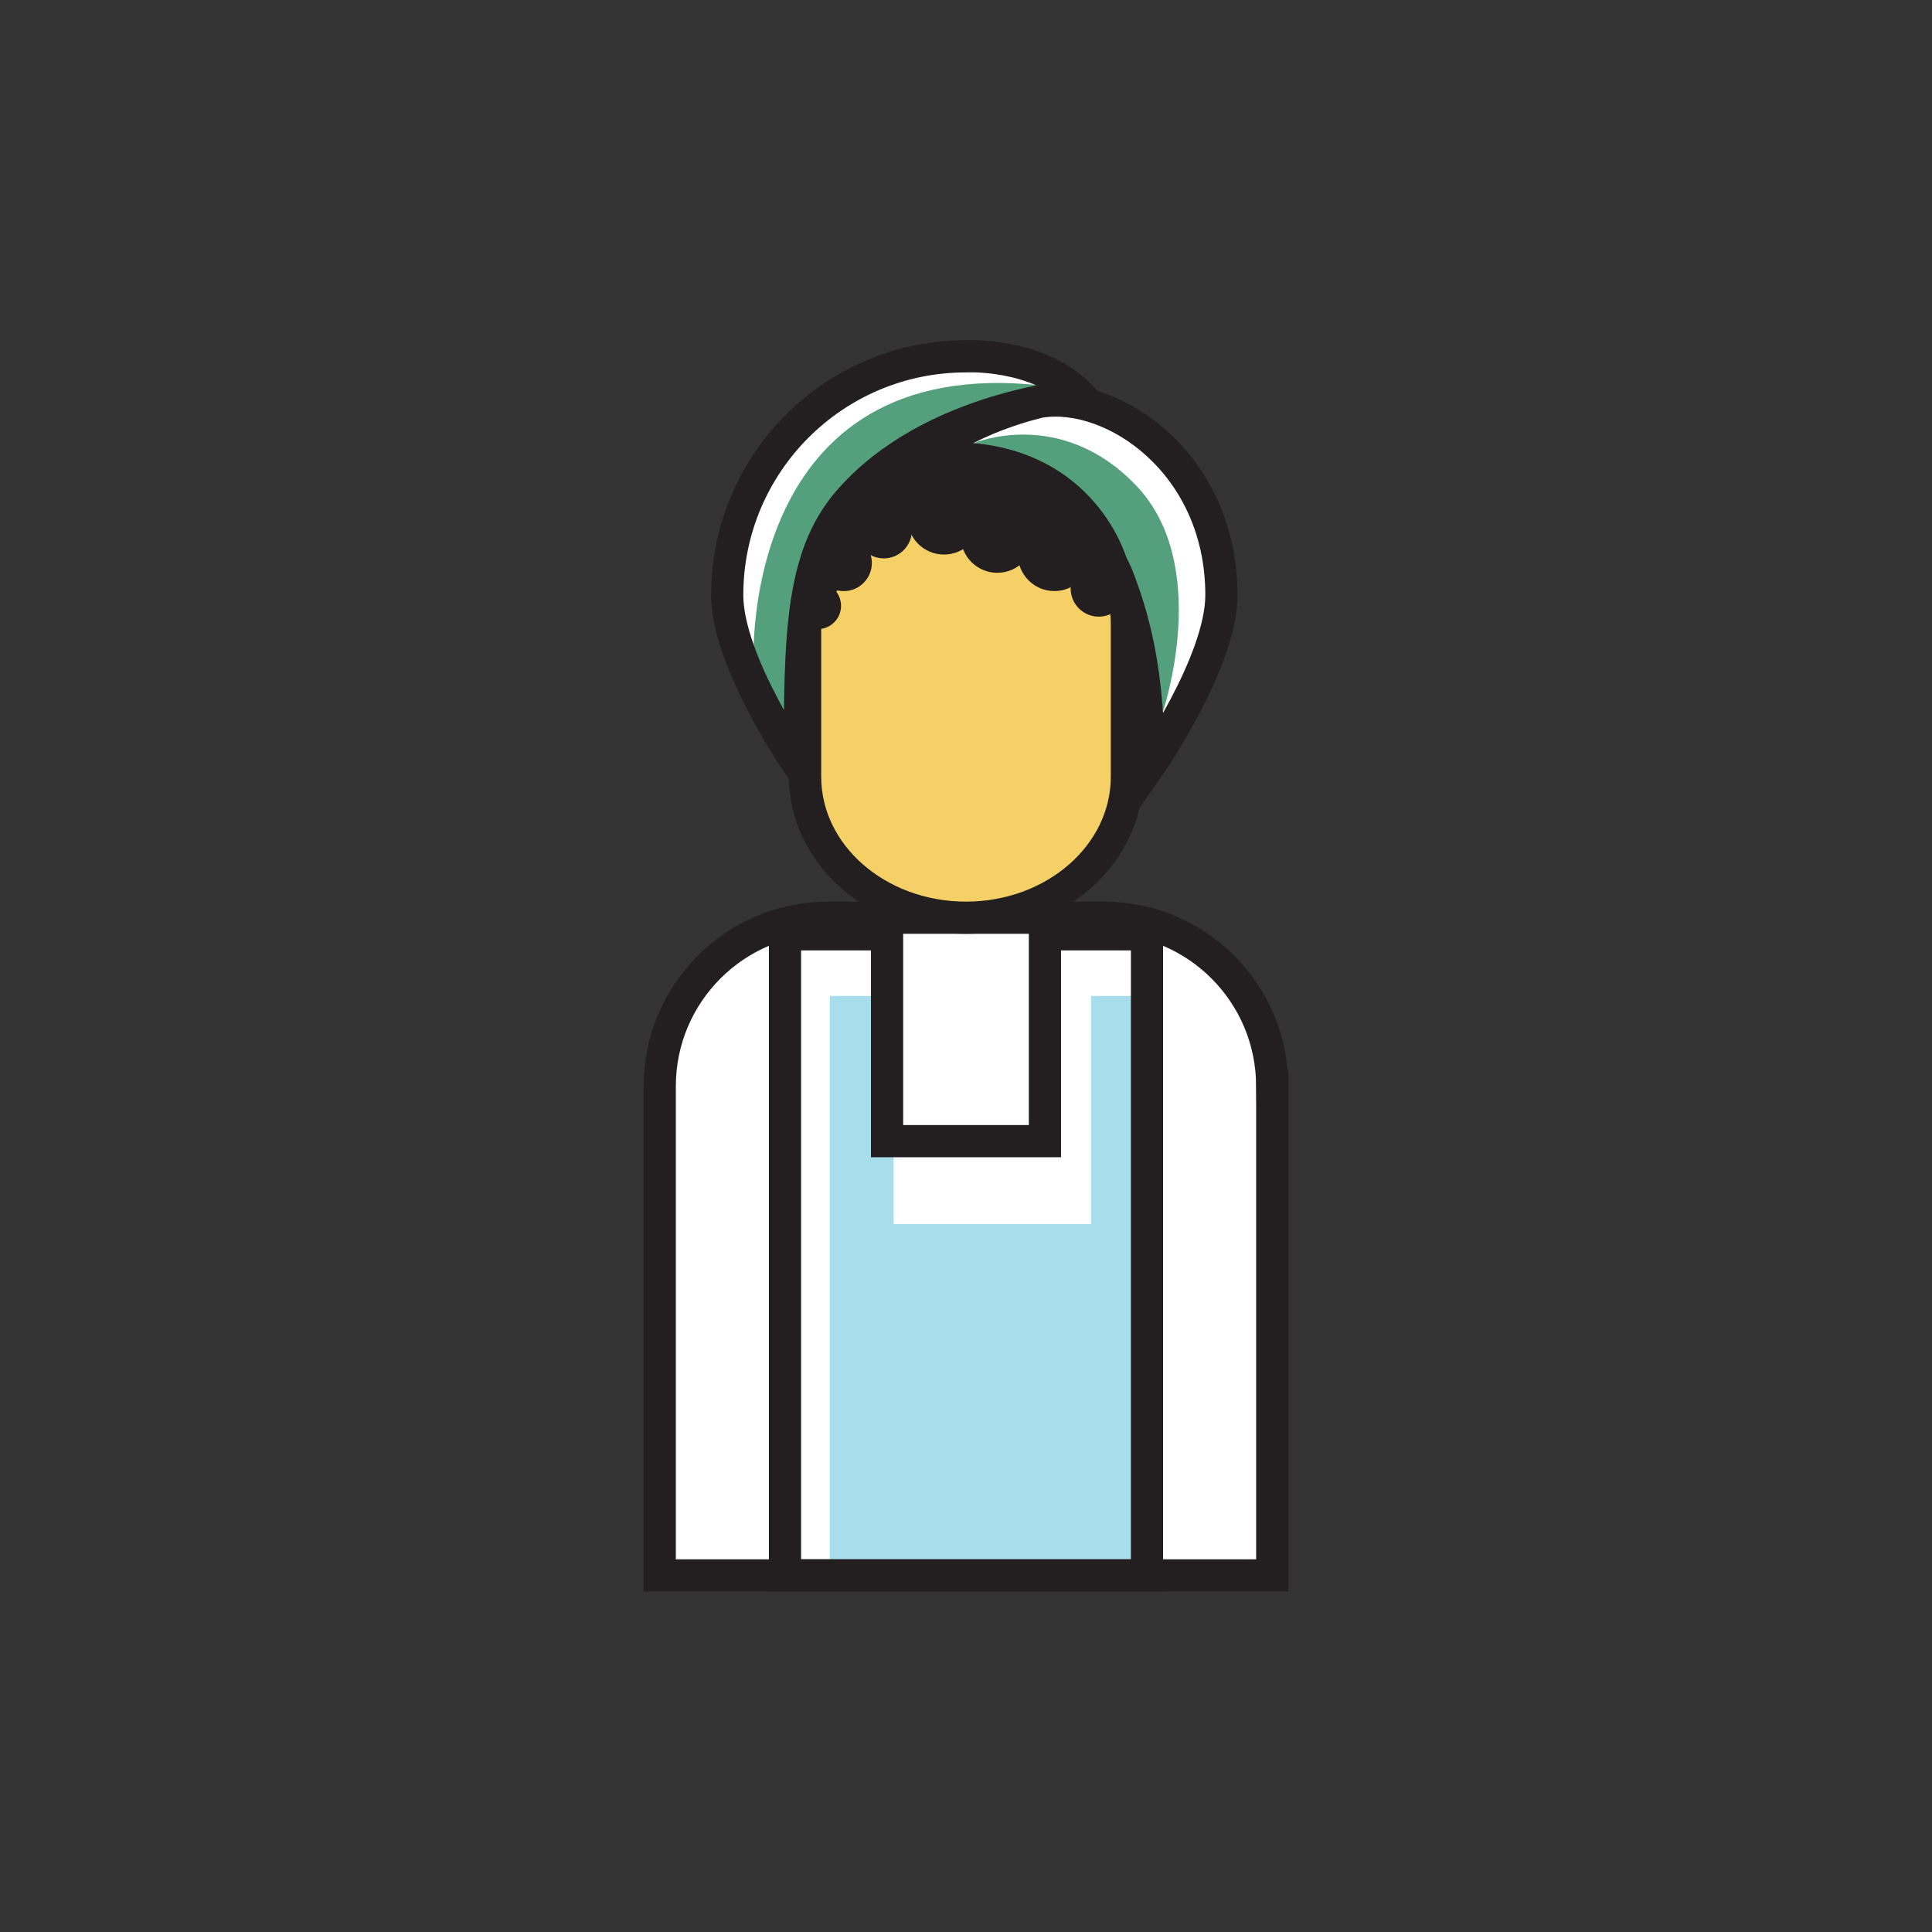 <svg xmlns="http://www.w3.org/2000/svg" id="partnership" viewBox="0 0 900 900"><rect x="0" y="0" width="900" height="900" fill="#333333" stroke="none"/><defs><style>      .cls-1 {        fill: #54a07d;      }      .cls-1, .cls-2, .cls-3, .cls-4 {        stroke-width: 0px;      }      .cls-5 {        fill: none;      }      .cls-5, .cls-6 {        stroke: #231f20;        stroke-miterlimit: 10;        stroke-width: 15px;      }      .cls-2 {        fill: #fff;      }      .cls-6 {        fill: #f5d067;      }      .cls-3 {        fill: #231f20;      }      .cls-4 {        fill: #a8deec;      }    </style></defs><g><path class="cls-2" d="m450,165.98c-61.44,0-111.24,49.8-111.24,111.24,0,31.34,33.82,79.88,33.82,79.88,0-60.77.52-97.6,22.43-123.19,38.39-44.83,107.91-49.79,107.91-49.79-19.95-19.95-52.92-18.14-52.92-18.14Z"></path><path class="cls-2" d="m484.55,187.13s-36.08,7.74-56.03,27.69c0,0,106.63-24.94,106.63,142.27,0,0,33.82-48.53,33.82-79.88,0-61.44-50.5-95.41-84.42-90.09Z"></path></g><path class="cls-2" d="m592.66,506.02v227.86h-285.33v-227.86c0-43.37,35.16-78.52,78.52-78.52h128.28c43.37,0,78.52,35.16,78.52,78.52Z"></path><path class="cls-1" d="m486.07,179.68s-103.09,45-109.52,105.3c-6.43,60.3-7.54,54.09-7.54,54.09l-17.96-30.82s-6.65-144.77,135.01-128.58Z"></path><path class="cls-1" d="m453.71,206.4s17.8,1.41,36.78,11.97c8.78,4.88,15.46,11.21,24.32,24.44,6.53,9.76,12.44,21.42,17.6,36.86,4.74,14.2,7.19,31.34,9.31,51.88,0,0,23.06-67.84-12.19-105.08-35.25-37.24-75.81-20.07-75.81-20.07Z"></path><polygon class="cls-4" points="508.23 463.94 508.23 570.21 416.3 570.21 416.3 463.94 386.59 463.94 386.59 733.88 534.32 733.88 534.32 463.94 508.23 463.94"></polygon><path class="cls-5" d="m592.66,506.02v227.86h-285.33v-227.86c0-43.37,35.16-78.52,78.52-78.52h128.28c43.37,0,78.52,35.16,78.52,78.52Z"></path><polygon class="cls-5" points="486.77 435.23 486.77 531.59 413.23 531.59 413.23 435.23 365.68 435.23 365.68 733.88 534.32 733.88 534.32 435.23 486.77 435.23"></polygon><path class="cls-5" d="m372.58,357.1s-33.82-48.53-33.82-79.88c0-61.44,49.8-111.24,111.24-111.24,0,0,32.97-1.82,52.92,18.14,0,0-69.52,4.95-107.91,49.79-21.92,25.6-22.43,62.42-22.43,123.19Z"></path><path class="cls-5" d="m535.16,357.1s33.82-48.53,33.82-79.88c0-61.44-50.5-95.41-84.42-90.09,0,0-36.08,7.74-56.03,27.69,0,0,106.63-24.94,106.63,142.27Z"></path><path class="cls-6" d="m450,225c-41.39,0-74.95,29.4-74.95,65.66v71.19c0,36.26,33.55,65.66,74.95,65.66s74.95-29.4,74.95-65.66v-71.19c0-36.26-33.56-65.66-74.95-65.66Z"></path><path class="cls-3" d="m430.11,230.6s2.16,21.95,30.34,24.61c28.18,2.66,52.35,11.19,58.42,28.6,6.07,17.41,6.07-23.25,6.07-23.25,0,0-16.35-60.78-93.83-54.18,0,0-2.33,14.58-1,24.22Z"></path><path class="cls-3" d="m433.59,240.15s-52.77,21.37-52.77,64.94c0,0-17.9-71.51,50.12-76.5l2.66,11.56Z"></path><circle class="cls-3" cx="439.74" cy="241.32" r="17.01"></circle><circle class="cls-3" cx="464.57" cy="249.82" r="17.01"></circle><circle class="cls-3" cx="491.17" cy="258.33" r="17.01"></circle><circle class="cls-3" cx="511.85" cy="274.16" r="13.1"></circle><circle class="cls-3" cx="411.71" cy="247.01" r="13.1"></circle><circle class="cls-3" cx="393.04" cy="262.26" r="13.1"></circle><circle class="cls-3" cx="380.93" cy="282.21" r="10.86"></circle></svg>